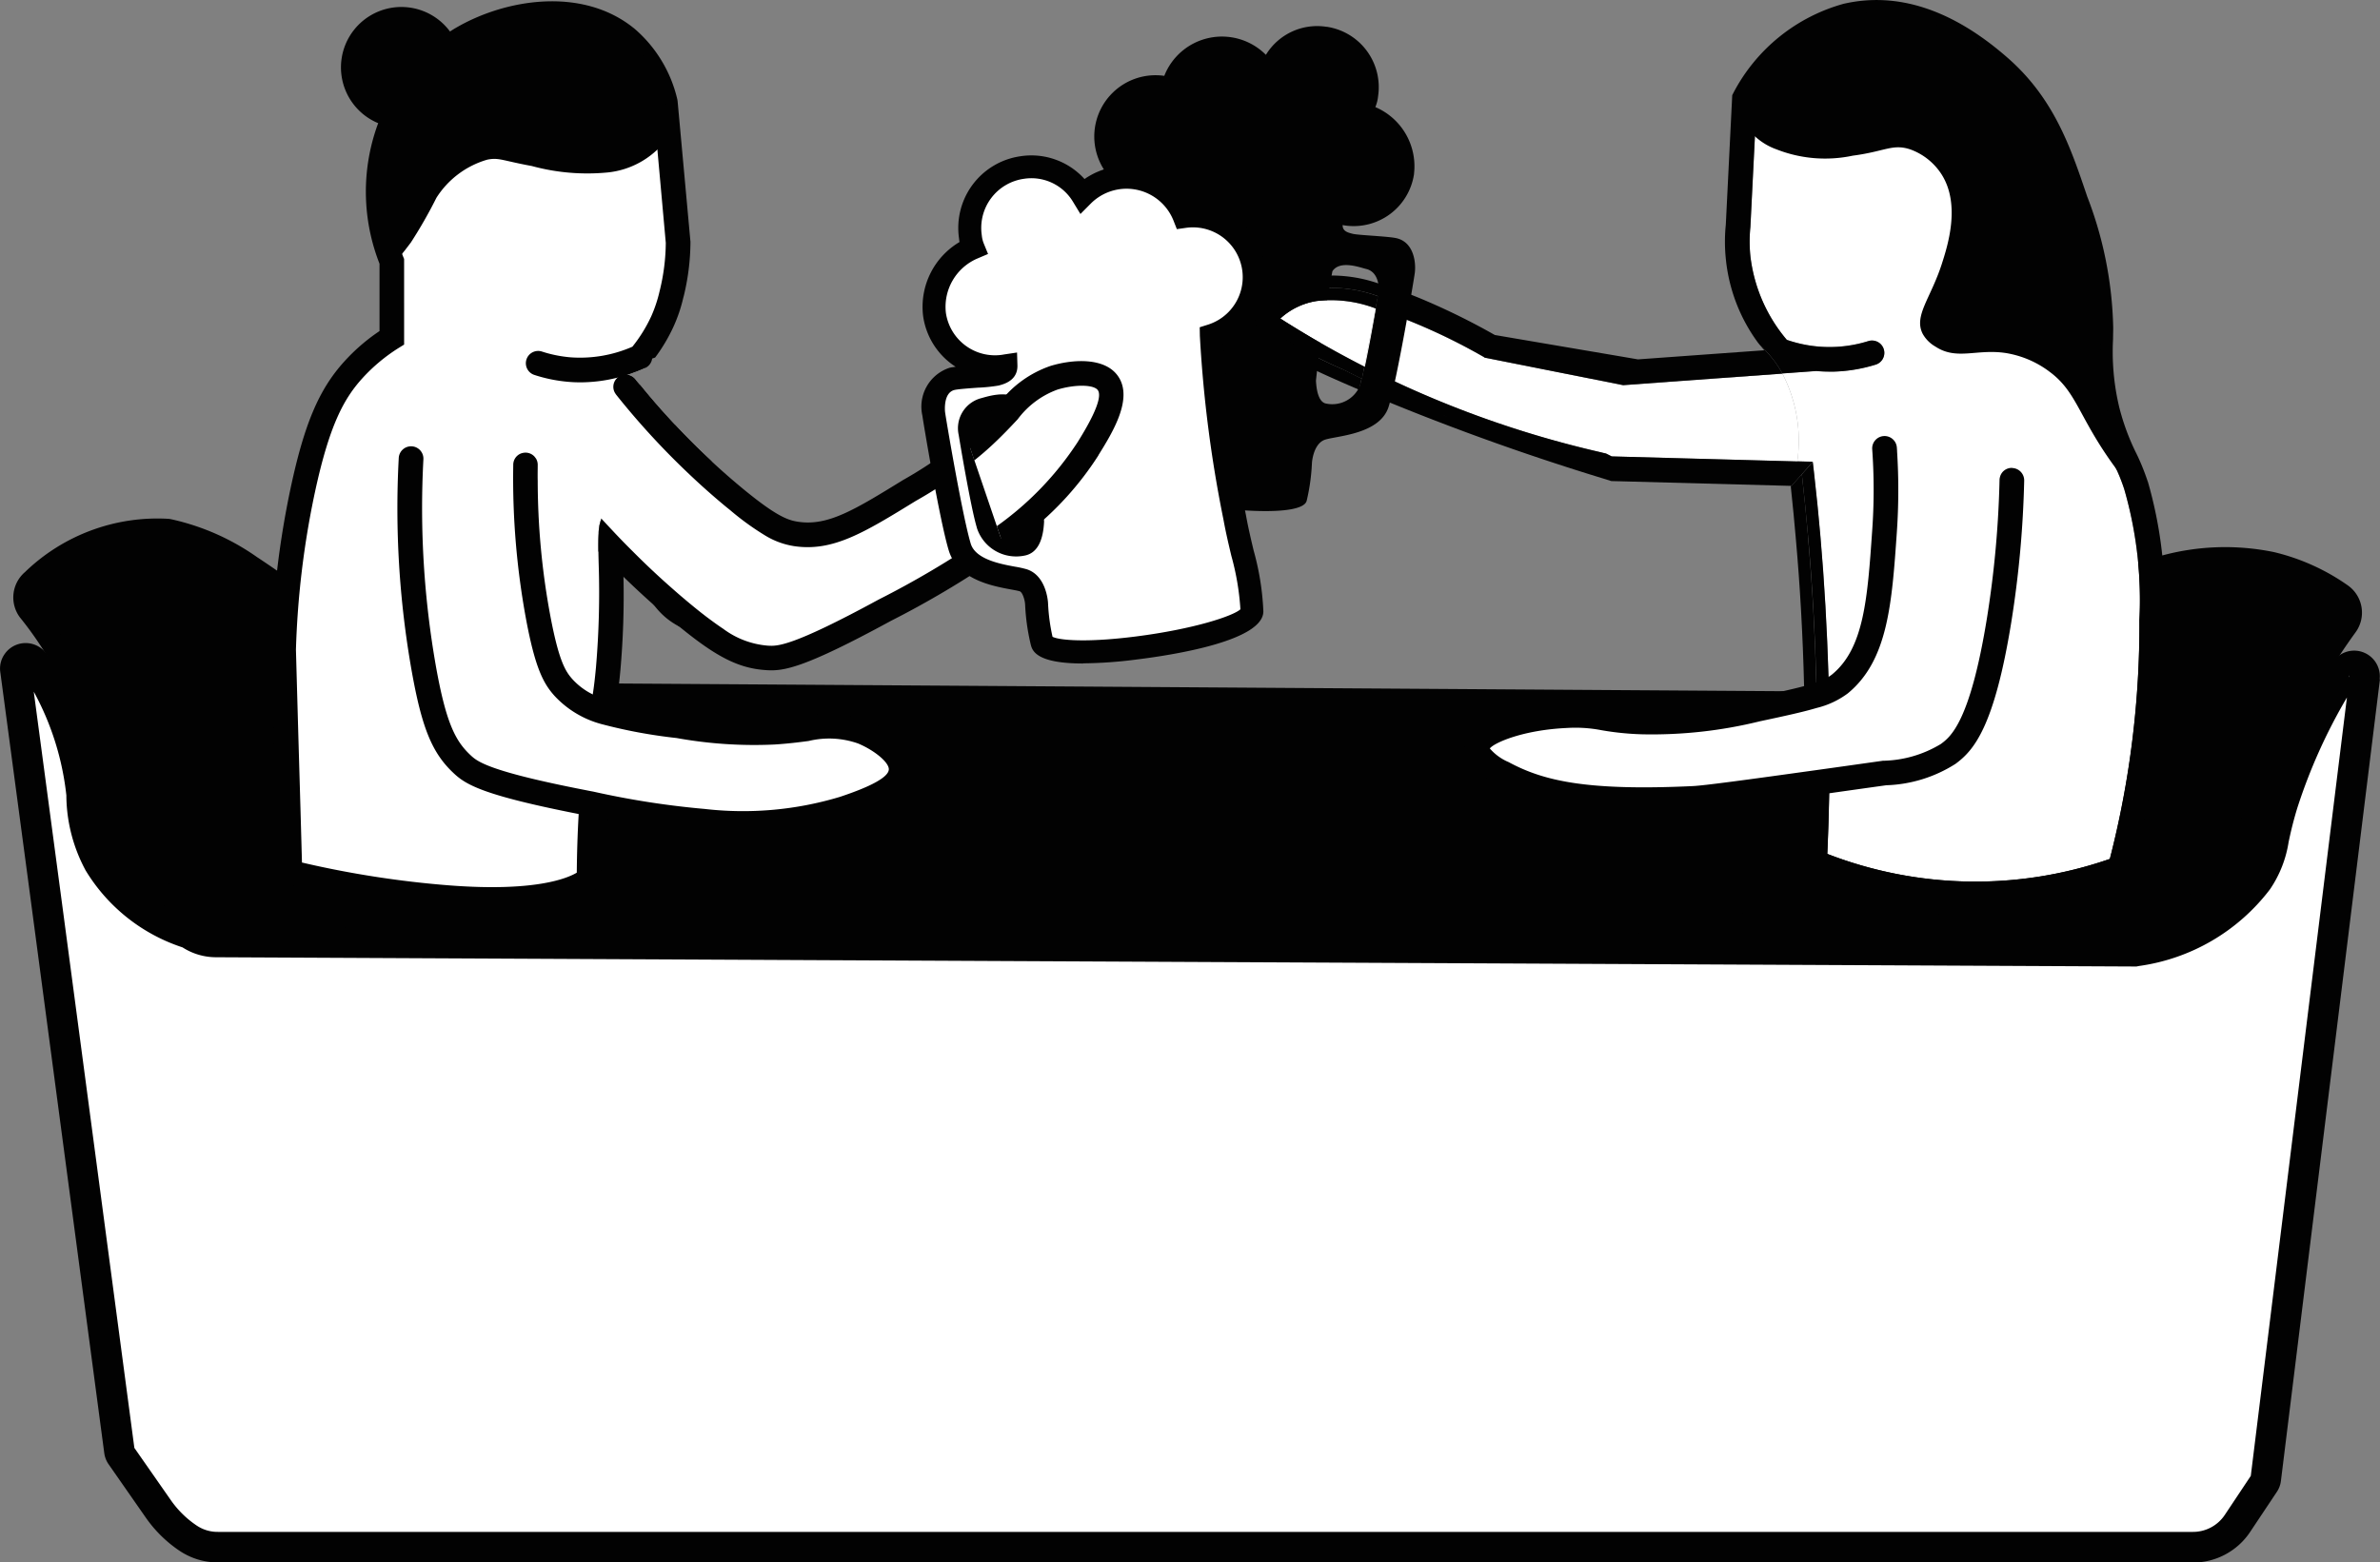 <svg id="Group_3306" data-name="Group 3306" xmlns="http://www.w3.org/2000/svg" xmlns:xlink="http://www.w3.org/1999/xlink" width="125.498" height="82.4" viewBox="0 0 125.498 82.4">
  <rect x="0" y="0" width="125.498" height="82.4" fill="#808080" stroke="none"/>
  <defs>
    <clipPath id="clip-path">
      <rect id="Rectangle_5930" data-name="Rectangle 5930" width="125.498" height="82.4" fill="none"/>
    </clipPath>
  </defs>
  <g id="Group_3305" data-name="Group 3305" clip-path="url(#clip-path)">
    <path id="Path_2159" data-name="Path 2159" d="M6.034,50.776v.138a6.291,6.291,0,0,0,.738,2.867,7.418,7.418,0,0,0,4.183,3.2l.1.033.081.062a1.126,1.126,0,0,0,.674.233l100.937.487a1.164,1.164,0,0,0,.251-.025,8.259,8.259,0,0,0,5.393-3.131,3.923,3.923,0,0,0,.643-1.7c.1-.49.234-1.1.506-1.982a32.574,32.574,0,0,1,4.609-9.037,1.156,1.156,0,0,0-.26-1.614l-.011-.009a10.811,10.811,0,0,0-3.667-1.656,11.684,11.684,0,0,0-7.069.662c-3.279,1.3-3.656,3-7.382,4.922a20.2,20.2,0,0,1-4.967,1.779,1.122,1.122,0,0,1-.252.026l-75.564-.5a1.159,1.159,0,0,1-.352-.058,22.353,22.353,0,0,1-5.911-2.895,57.8,57.8,0,0,0-5.091-3.776,11.983,11.983,0,0,0-4.34-1.9,9.456,9.456,0,0,0-7.146,2.669,1.156,1.156,0,0,0-.182,1.55,18.985,18.985,0,0,1,4.084,9.651" transform="translate(-0.42 -8.941)" fill="#020202"/>
    <path id="Path_2160" data-name="Path 2160" d="M112.557,58.21h-.013L11.609,57.723a1.751,1.751,0,0,1-1.039-.357l-.011-.006a7.988,7.988,0,0,1-4.5-3.453,6.97,6.97,0,0,1-.829-3.176V50.62a18.363,18.363,0,0,0-3.95-9.307,1.759,1.759,0,0,1,.256-2.388A10.048,10.048,0,0,1,9.119,36.11l.093.013a12.515,12.515,0,0,1,4.559,2,58.41,58.41,0,0,1,5.109,3.789,21.763,21.763,0,0,0,5.728,2.8.567.567,0,0,0,.174.029l75.564.5a.634.634,0,0,0,.122-.012,19.605,19.605,0,0,0,4.816-1.725,17.049,17.049,0,0,0,3.615-2.508,12.751,12.751,0,0,1,11.242-3.13,11.347,11.347,0,0,1,3.884,1.752,1.759,1.759,0,0,1,.414,2.472,31.921,31.921,0,0,0-4.524,8.87c-.257.834-.383,1.424-.484,1.9a4.569,4.569,0,0,1-.739,1.938,8.834,8.834,0,0,1-5.791,3.388,1.761,1.761,0,0,1-.345.034M8.541,37.3A8.874,8.874,0,0,0,2.36,39.815a.561.561,0,0,0-.114.764A19.523,19.523,0,0,1,6.44,50.51l0,.211A5.692,5.692,0,0,0,7.112,53.3a6.782,6.782,0,0,0,3.821,2.906l.216.075.158.122a.533.533,0,0,0,.311.107L112.551,57a.757.757,0,0,0,.124-.012l.04-.007a7.614,7.614,0,0,0,5-2.9,3.34,3.34,0,0,0,.523-1.41l.008-.048c.106-.5.239-1.124.519-2.033a33.125,33.125,0,0,1,4.7-9.214.551.551,0,0,0-.124-.769,10.16,10.16,0,0,0-3.466-1.568,11.009,11.009,0,0,0-6.69.631,11.154,11.154,0,0,0-3.494,2.24,18.308,18.308,0,0,1-3.848,2.664A20.844,20.844,0,0,1,100.72,46.4a1.943,1.943,0,0,1-.386.039l-75.562-.5a1.777,1.777,0,0,1-.535-.087,22.94,22.94,0,0,1-6.067-2.972l-.044-.033a57.075,57.075,0,0,0-5.037-3.737A11.352,11.352,0,0,0,9,37.314q-.231-.013-.461-.012" transform="translate(-0.226 -8.748)" fill="#020202"/>
    <path id="Path_2161" data-name="Path 2161" d="M124.956,46.829l-1.092,8.845L119.736,89.1a.537.537,0,0,1-.088.235l-1.4,2.1A2.821,2.821,0,0,1,115.9,92.7H11.76a2.84,2.84,0,0,1-1.586-.476A5.969,5.969,0,0,1,8.6,90.676l-1.953-2.8a.527.527,0,0,1-.094-.239Q4.546,72.53,2.54,57.423L1.076,46.461A.544.544,0,0,1,2.086,46.1a15.437,15.437,0,0,1,2.479,6.909v.131a7.576,7.576,0,0,0,.892,3.44,8.581,8.581,0,0,0,4.74,3.74.5.5,0,0,1,.1.052,2.452,2.452,0,0,0,1.338.408l101.2.487.064-.014a9.618,9.618,0,0,0,6.4-3.722,5.244,5.244,0,0,0,.842-2.162c.1-.467.224-1.045.475-1.872a29.645,29.645,0,0,1,3.321-7.027.546.546,0,0,1,1,.359" transform="translate(-0.259 -11.107)" fill="#fff"/>
    <path id="Path_2162" data-name="Path 2162" d="M11.485,93.248a3.63,3.63,0,0,1-2.015-.611,6.771,6.771,0,0,1-1.787-1.759l-1.952-2.8a1.342,1.342,0,0,1-.233-.595L1.482,57.271.018,46.31a1.323,1.323,0,0,1,.236-.98,1.341,1.341,0,0,1,.877-.549,1.356,1.356,0,0,1,1.383.639,16.323,16.323,0,0,1,2.6,7.251l0,.216a6.8,6.8,0,0,0,.786,3.04A7.777,7.777,0,0,0,10.183,59.3l.046.017a1.3,1.3,0,0,1,.263.138,1.635,1.635,0,0,0,.888.267l101.113.486.04-.006a8.87,8.87,0,0,0,5.853-3.393,4.448,4.448,0,0,0,.7-1.812l.008-.046c.1-.494.236-1.092.492-1.94A30.525,30.525,0,0,1,123,45.78a1.353,1.353,0,0,1,2.48.888l-.03,0,.045.005-5.221,42.275a1.332,1.332,0,0,1-.222.59l-1.4,2.1a3.621,3.621,0,0,1-3.018,1.617H11.485Zm-4.4-6.04,1.918,2.748A5.162,5.162,0,0,0,10.367,91.3a1.968,1.968,0,0,0,1.131.338H115.64a2.012,2.012,0,0,0,1.677-.9l1.368-2.054,5.069-41.05a28.909,28.909,0,0,0-2.626,5.856c-.23.761-.353,1.313-.449,1.769a6.072,6.072,0,0,1-.969,2.471l-.025.035a10.491,10.491,0,0,1-6.91,4.031l-.119.025L11.371,61.332a3.258,3.258,0,0,1-1.746-.52,9.388,9.388,0,0,1-5.117-4.071L4.487,56.7A8.425,8.425,0,0,1,3.5,52.9v-.1A14.7,14.7,0,0,0,1.78,47.326l1.561,11.7Zm111.631,1.424,0,0ZM7.048,87.152l0,0,0,0m2.545-26.36,0,0,0,0M123.882,46.484a.278.278,0,0,0,0,.083l.01-.082ZM1.612,46.069l0,.017a.069.069,0,0,0,0-.017" transform="translate(0 -10.849)" fill="#020202"/>
    <path id="Path_2163" data-name="Path 2163" d="M125.963,42.246c-.02,1.124-.052,2.177-.1,3.2a21.584,21.584,0,0,0,14.9.266,49.538,49.538,0,0,0,1.561-12.59,21.123,21.123,0,0,0-.8-6.907,9.492,9.492,0,0,0-.416-1.06s-.008-.008-.008-.012a.916.916,0,0,0-.057-.133l-.068-.141a13.632,13.632,0,0,1-.98-2.661,13.873,13.873,0,0,1-.363-3.943c0-.2.008-.392.008-.581a19.033,19.033,0,0,0-1.3-6.487l-.033-.085c-.827-2.459-1.612-4.778-3.814-6.7-.955-.831-3.862-3.363-7.482-2.54a8.12,8.12,0,0,0-4.87,3.907l-.093,1.838-.238,4.762a7.62,7.62,0,0,0,0,1.544,8.321,8.321,0,0,0,1.921,4.412,6.864,6.864,0,0,0,4.287.069.65.65,0,1,1,.383,1.242,8.251,8.251,0,0,1-2.186.364c-.082,0-.164,0-.245,0-.23,0-.461-.012-.689-.032v0l0,0-1.787.129a7.685,7.685,0,0,1,.792,4.631l.809.022.065.561c.136,1.2.245,2.306.338,3.375.21,2.4.352,4.891.428,7.4.008.242.012.48.016.721v0c0,.077.008.148.008.226l-.641.012h-.008v.677l.012,3.274v.654l.649.011c0,.19,0,.375-.008.557" transform="translate(-29.514 -0.416)" fill="#fff"/>
    <path id="Path_2164" data-name="Path 2164" d="M142.347,25.389a12.033,12.033,0,0,0-.536-1.346l-.073-.149a12.133,12.133,0,0,1-.891-2.415,12.578,12.578,0,0,1-.327-3.6c0-.205.008-.407.008-.6a20.33,20.33,0,0,0-1.374-6.923l-.024-.072c-.851-2.512-1.726-5.109-4.194-7.257C132.043.5,129.144-.45,126.313.2A9.383,9.383,0,0,0,120.5,4.9l-.061.121-.339,6.829a8.834,8.834,0,0,0,0,1.79,8.929,8.929,0,0,0,1.705,4.443l.092.114a5.777,5.777,0,0,1,1.185,1.5l1.787-.129,0,0h0c.229.02.458.032.689.032.082,0,.164,0,.245,0a8.25,8.25,0,0,0,2.186-.364.65.65,0,1,0-.383-1.242,6.858,6.858,0,0,1-4.287-.07,8.318,8.318,0,0,1-1.921-4.412,7.62,7.62,0,0,1,0-1.544l.238-4.761.092-1.839A8.124,8.124,0,0,1,126.6,1.461c3.62-.823,6.527,1.709,7.482,2.54,2.2,1.919,2.987,4.237,3.814,6.7l.033.085a19.033,19.033,0,0,1,1.3,6.487c0,.189,0,.379-.008.58a13.869,13.869,0,0,0,.363,3.943,13.642,13.642,0,0,0,.98,2.662l.068.141a.9.9,0,0,1,.057.133s0,.008.008.012a9.72,9.72,0,0,1,.416,1.061,21.119,21.119,0,0,1,.8,6.906A49.539,49.539,0,0,1,140.355,45.3a21.6,21.6,0,0,1-14.9-.266c.045-1.024.077-2.077.1-3.2,0-.182,0-.367.008-.557l-.649-.012c-.008,0-.012,0-.017,0l-.633-.008v.1c0,.221-.008.439-.012.657-.028,1.205-.064,2.33-.117,3.418l-.02.456.424.173a22.744,22.744,0,0,0,8.289,1.73c.149,0,.295,0,.444,0a22.813,22.813,0,0,0,7.845-1.387l.3-.109.092-.306a48.165,48.165,0,0,0,1.709-13.28,22.665,22.665,0,0,0-.867-7.322" transform="translate(-29.098 0)" fill="#020202"/>
    <path id="Path_2165" data-name="Path 2165" d="M142.038,25.8a.308.308,0,0,1-.171.07c-.1.007-.195-.047-.671-.671-2.177-2.856-2.191-4.245-3.691-5.369a5.214,5.214,0,0,0-2.349-1.007c-1.527-.225-2.571.4-3.691-.336a1.767,1.767,0,0,1-.671-.671c-.486-.949.417-1.862,1.007-3.691.3-.936,1-3.1,0-4.7a3.287,3.287,0,0,0-1.678-1.343c-.926-.3-1.322.114-3.02.336a7.012,7.012,0,0,1-4.027-.336A3.294,3.294,0,0,1,121.4,6.74a1.091,1.091,0,0,1-.061-.144l.061-1.2a8.806,8.806,0,0,1,5.369-4.363c3.943-.9,7.091,1.846,8.054,2.685,2.356,2.054,3.192,4.574,4.028,7.048a19.666,19.666,0,0,1,1.343,6.712,15.267,15.267,0,0,0,.335,4.362,13.169,13.169,0,0,0,1.007,2.684,10.953,10.953,0,0,1,.507,1.272" transform="translate(-29.408 -0.208)" fill="#020202"/>
    <path id="Path_2166" data-name="Path 2166" d="M125.552,36.345q-.144-1.69-.333-3.336l-.435.492c-.047.2-.089.355-.117.449.027-.095.07-.252.117-.449l-.147.166c.1.963.194,1.861.265,2.735.226,2.524.371,5.136.436,7.777,0,.165.008.33.012.5l.649-.012s0,0,0,0v0c0-.226-.012-.452-.02-.677-.064-2.484-.2-5.031-.431-7.636" transform="translate(-30.208 -8)" fill="#020202"/>
    <path id="Path_2167" data-name="Path 2167" d="M126.831,44.212v0c0-.242-.008-.48-.016-.722-.077-2.512-.218-5-.427-7.4-.093-1.068-.2-2.173-.339-3.375l-.065-.56h0l-.577.652q.186,1.648.333,3.335c.23,2.6.367,5.153.431,7.636.008.226.017.452.02.677h.008l.641-.012c0-.077,0-.149-.008-.226" transform="translate(-30.394 -7.792)" fill="#020202"/>
    <path id="Path_2168" data-name="Path 2168" d="M117,24.908l-5.921.427-2.476.182-1.762-.351-5.54-1.1-.056-.036a31.543,31.543,0,0,0-5.7-2.56l-.592,3.068a54.049,54.049,0,0,0,12.487,4.524c.085.024.169.04.254.061l.3.152,9.793.266A7.685,7.685,0,0,0,117,24.908" transform="translate(-23.014 -5.203)" fill="#fff"/>
    <path id="Path_2169" data-name="Path 2169" d="M117.708,30.52l-9.793-.266-.3-.152c-.085-.02-.17-.036-.254-.061a54.054,54.054,0,0,1-12.488-4.524l-.125.647-.023-.011-.124.591a129.717,129.717,0,0,0,12.978,4.712l.311.1.459.011,9.007.242,0,.043.148-.167.434-.491.577-.652ZM95.323,26.439c.309.148.614.3.933.443-.32-.147-.624-.3-.933-.443m1.71.788c.275.123.543.246.827.367-.283-.121-.552-.245-.827-.367m1.93.824c.2.08.386.163.586.242-.2-.08-.389-.162-.586-.242" transform="translate(-22.927 -6.185)" fill="#020202"/>
    <path id="Path_2170" data-name="Path 2170" d="M101.495,23.662l5.539,1.1,1.762.351,2.475-.182,5.921-.427a6.025,6.025,0,0,0-.393-.621,6.174,6.174,0,0,0-.791-.882c.089.11.17.207.227.272l-.311.021-6.35.459c-2.516-.431-5.031-.855-7.548-1.286A36.039,36.039,0,0,0,98.479,20.7a22.971,22.971,0,0,0-2.433-.9l-.133.631c.142.044.286.091.428.139-.159-.054-.318-.105-.476-.154l-.125.645a31.571,31.571,0,0,1,5.7,2.56Zm.269-.595a35.954,35.954,0,0,0-4.3-2.08,36.159,36.159,0,0,1,4.3,2.08M96.9,20.772q-.249-.092-.5-.177.249.084.5.177m.546.208q-.255-.1-.512-.2.258.1.512.2" transform="translate(-23.204 -4.8)" fill="#020202"/>
    <path id="Path_2171" data-name="Path 2171" d="M124.29,31.213a31.509,31.509,0,0,1,0,4.362c-.26,3.745-.449,6.493-2.35,8.054-.667.549-1.9.813-4.362,1.343a23.209,23.209,0,0,1-6.041.671c-2.187-.074-2.262-.416-4.027-.336-2.021.093-4.618.751-4.7,1.678-.039.452.526.9,1.343,1.343,2.075,1.121,4.591,1.6,10.067,1.343.783-.037,3.878-.472,10.067-1.343a6.62,6.62,0,0,0,3.355-1.007c.818-.6,1.83-1.766,2.685-7.048A53.284,53.284,0,0,0,131,32.891Z" transform="translate(-24.918 -7.565)" fill="#fff"/>
    <path id="Path_2172" data-name="Path 2172" d="M130.806,32.033a.638.638,0,0,0-.641.492.6.6,0,0,0-.02.145,53.44,53.44,0,0,1-.665,7.293c-.891,5.491-1.927,6.257-2.427,6.629a6.09,6.09,0,0,1-3.064.886q-1.924.273-3.471.488c-3.786.528-5.943.818-6.535.847-5.656.266-7.914-.286-9.728-1.266a2.689,2.689,0,0,1-.988-.718c.23-.3,1.749-.975,4.064-1.08a7.236,7.236,0,0,1,1.822.117,14.719,14.719,0,0,0,2.153.217,23.785,23.785,0,0,0,6.2-.686c1.286-.274,2.254-.483,3-.705a4.508,4.508,0,0,0,1.641-.77c2.112-1.738,2.322-4.725,2.584-8.511a32.338,32.338,0,0,0,.012-4.241c0-.068-.008-.141-.012-.21a.651.651,0,1,0-1.3.089,30.242,30.242,0,0,1,0,4.273c-.25,3.609-.431,6.213-2.112,7.6a1.952,1.952,0,0,1-.189.133,3.407,3.407,0,0,1-.645.286c-.189.069-.4.13-.645.2-.657.173-1.511.363-2.609.592a22.566,22.566,0,0,1-5.882.657,12.761,12.761,0,0,1-1.984-.2,8.6,8.6,0,0,0-2.093-.133c-.052,0-5.144.258-5.318,2.27-.077.9.859,1.528,1.681,1.971,1.927,1.04,4.149,1.492,7.709,1.492.827,0,1.721-.024,2.7-.073.6-.028,2.431-.27,5.813-.742.21-.028.424-.061.649-.093.21-.028.427-.056.653-.088.911-.13,1.911-.27,3.012-.424a7.206,7.206,0,0,0,3.653-1.129c.952-.7,2.04-1.915,2.94-7.466a54.918,54.918,0,0,0,.681-7.471.653.653,0,0,0-.637-.665" transform="translate(-24.709 -7.357)" fill="#020202"/>
    <path id="Path_2173" data-name="Path 2173" d="M43.287,27.134c-.508-.686-1.016-1.415-1.516-2.185-.186-.283-.37-.573-.552-.867-.306-.5-.6-.984-.867-1.468-.641-.682-1.266-1.395-1.858-2.133-.077-.089-.149-.174-.218-.262a.641.641,0,0,0-.379-.23c.105-.032.206-.068.307-.108.2-.069.4-.153.6-.242-.048-.108-.1-.217-.149-.327-.041-.089-.081-.177-.121-.261.121-.145.258-.314.4-.517a8.229,8.229,0,0,0,.782-1.346,7.665,7.665,0,0,0,.5-1.5,11.244,11.244,0,0,0,.334-2.685l-.516-5.665-.153-1.718c-.012-.056-.028-.117-.048-.181a.3.3,0,0,0-.016-.061c-.02-.077-.045-.157-.073-.242-.036-.1-.073-.218-.117-.335-.028-.077-.061-.153-.093-.233s-.077-.173-.117-.258-.085-.182-.133-.27a5.423,5.423,0,0,0-.52-.823c-.036-.052-.077-.1-.117-.153a3.61,3.61,0,0,0-.262-.307c-.04-.04-.081-.084-.121-.125a4.247,4.247,0,0,0-.395-.367c-2.56-2.129-6.41-1.363-8.725,0-.092.052-.181.109-.27.165a.111.111,0,0,0-.02.012v0c-.1.06-.189.125-.282.189a7.617,7.617,0,0,0-.762.6c-.1.092-.206.186-.3.282a8.311,8.311,0,0,0-.8.915c-.064.089-.129.173-.193.262,0,0-.008.012-.012.016-.073.105-.142.206-.206.311s-.137.214-.2.319-.121.209-.177.314c-.036.072-.077.145-.114.217a.794.794,0,0,0-.04.08c-.032.065-.064.125-.092.19-.125.261-.226.5-.307.721a.152.152,0,0,0-.016.036c-.064.177-.117.335-.157.464-.012.036-.02.068-.033.1a1.438,1.438,0,0,0-.052.161c-.069.242-.129.476-.173.709-.024.113-.045.23-.064.343a6.429,6.429,0,0,0-.092.661c-.008.085-.017.17-.02.25s-.012.161-.016.242-.008.161-.008.237c0,.17,0,.331,0,.488,0,.073,0,.145.008.218,0,.089.008.173.016.258a10.252,10.252,0,0,0,.395,2.137c.033.1.061.193.089.278,0,0,0,0,0,0,.041.117.077.222.113.311s.065.173.093.242v4.028a9.6,9.6,0,0,0-2.016,1.677c-1.145,1.261-1.923,2.818-2.685,6.378a46.767,46.767,0,0,0-1,8.386q.164,5.878.335,11.748a52.581,52.581,0,0,0,8.39,1.343c6.176.472,7.382-1.008,7.382-1.008,0-.835.012-1.947.092-3.278.012-.214.024-.432.041-.658l.077-.649.411-3.568.077-.653v-.008c.04-.214.077-.423.108-.649.073-.432.137-.92.2-1.613a47.189,47.189,0,0,0,.142-5.5q-.012-.533-.012-.944a5.9,5.9,0,0,1,.032-.915c.028-.217.081-.339.173-.355.2-.04.367.5.939,1.5.193.342.431.738.738,1.181.346.5.636.919.911,1.258l0,0a3.14,3.14,0,0,0,1.136.971h0a2.313,2.313,0,0,0,.294.113,2.082,2.082,0,0,0,.931.028,12.938,12.938,0,0,0,1.754-.363,24.914,24.914,0,0,0,3.02-1.008,44.208,44.208,0,0,1-3.637-4.33" transform="translate(-4.785 -0.229)" fill="#fff"/>
    <path id="Path_2174" data-name="Path 2174" d="M47.188,30.81c-.782-.818-1.532-1.669-2.246-2.544-.476-.585-.939-1.177-1.383-1.782,0,0,0,0,0,0q-.78-1.058-1.487-2.157c-.658-.609-1.3-1.25-1.924-1.915-.641-.681-1.265-1.395-1.858-2.133.415.855.859,1.69,1.323,2.516l.008.008c.274.48.552.952.843,1.42.193.314.395.629.6.939A46.053,46.053,0,0,0,45.584,31c-.674.245-1.362.459-2.052.641a6.184,6.184,0,0,1-2.33.342c-.048-.016-.1-.032-.145-.052a2.519,2.519,0,0,1-1.012-.863c-.242-.3-.511-.689-.846-1.181a16.571,16.571,0,0,1-1.153-1.959c-.294-.569-.568-1.109-1.177-1a.711.711,0,0,0-.577.439,2.178,2.178,0,0,0-.148.79v0c-.017.266-.017.573-.013.935,0,.194.008.4.013.63a46.23,46.23,0,0,1-.142,5.5c-.056.6-.108,1.036-.169,1.419-.056.354-.1.614-.109.669-.093.531-.261,1.879-.577,5.069l-.02,0c-.012.194-.023.383-.036.573-.06,1.048-.092,2.084-.1,3.093-.492.294-2.186,1.016-6.685.673A52.032,52.032,0,0,1,20.5,45.51q-.073-2.691-.153-5.375-.085-2.926-.165-5.853a46.258,46.258,0,0,1,.992-8.257c.77-3.588,1.536-4.984,2.531-6.076a9.2,9.2,0,0,1,1.875-1.565l.306-.189V13.679l-.048-.117c-.02-.048-.04-.1-.06-.157a9.08,9.08,0,0,1-.255-5.79c.085-.29.186-.577.295-.855a8.323,8.323,0,0,1,3.036-3.882c.129-.093.266-.178.4-.258,3.241-1.9,6.41-1.367,7.979-.061a5.685,5.685,0,0,1,1.79,2.968l.222,2.427.439,4.875a10.807,10.807,0,0,1-.314,2.5l-.016.064a7.11,7.11,0,0,1-.439,1.314,7.769,7.769,0,0,1-.992,1.6,6.892,6.892,0,0,1-3.242.561,6.646,6.646,0,0,1-1.527-.306.648.648,0,1,0-.4,1.233,7.872,7.872,0,0,0,1.826.367c.2.017.4.024.6.024h.028a8.046,8.046,0,0,0,1.907-.242c.19-.045.383-.1.569-.161.1-.033.205-.068.306-.109.2-.068.4-.153.6-.242a.638.638,0,0,0,.375-.5c.052-.016.1-.036.157-.052a8.957,8.957,0,0,0,.968-1.629,8.013,8.013,0,0,0,.52-1.54l.02-.068a12.219,12.219,0,0,0,.355-2.838v-.033l-.677-7.41-.016-.1a7,7,0,0,0-2.226-3.7C35.347-.7,31.251-.056,28.6,1.5c-.1.057-.193.117-.29.181a9.624,9.624,0,0,0-3.79,4.834c-.089.238-.169.48-.242.73a10.394,10.394,0,0,0,.311,6.685v3.552a10.032,10.032,0,0,0-1.847,1.593c-1.342,1.476-2.112,3.286-2.838,6.676a47.632,47.632,0,0,0-1.02,8.507V34.3q.078,2.939.165,5.874t.17,5.87l.012.5.483.117a53.024,53.024,0,0,0,8.495,1.358c.871.069,1.649.1,2.343.1,4.253,0,5.391-1.089,5.592-1.339l.145-.181v-.234c0-1.024.024-2.08.085-3.153,0-.047.006-.094.009-.141.427-3.943.618-5.525.692-5.975.006-.035.036-.216.071-.463.051-.354.1-.761.146-1.278a45.012,45.012,0,0,0,.161-4.907c0-.262-.012-.508-.016-.742,0-.052,0-.109,0-.165q.277.484.689,1.089c.351.512.657.955.959,1.33a3.817,3.817,0,0,0,1.29,1.093,2.565,2.565,0,0,0,.452.181,2.4,2.4,0,0,0,.919.069h0a8,8,0,0,0,.948-.129c.33-.065.714-.154,1.165-.27a25.9,25.9,0,0,0,3.1-1.032l.883-.359Z" transform="translate(-4.577 -0.022)" fill="#020202"/>
    <path id="Path_2175" data-name="Path 2175" d="M40.844,5.514a6.358,6.358,0,0,0-2.015-3.356C36.272.03,32.421.8,30.105,2.158c-.1.059-.195.123-.292.186A3.186,3.186,0,1,0,26.32,6.8c-.118.317-.2.572-.242.73a9.827,9.827,0,0,0,.336,6.376c.227.023.486-.319,1.006-1.007a24.5,24.5,0,0,0,1.342-2.349,4.73,4.73,0,0,1,2.686-2.014c.617-.123.778.048,2.348.336a11.132,11.132,0,0,0,4.028.336,4.449,4.449,0,0,0,3.02-1.677,2.331,2.331,0,0,0,.154-.3Z" transform="translate(-5.751 -0.116)" fill="#020202"/>
    <path id="Path_2176" data-name="Path 2176" d="M66.626,29.963a18.249,18.249,0,0,1-5.261,5.221,48.713,48.713,0,0,1-5.556,3.29c-4.528,2.464-5.455,2.56-6.2,2.516a5.947,5.947,0,0,1-3.278-1.419h0c-.314-.234-.657-.5-1.028-.806h0l-.443-.371c-.222-.189-.456-.387-.694-.6l0,0c-.846-.742-1.79-1.629-2.794-2.673-.209-.218-.423-.444-.636-.677v0a2.181,2.181,0,0,1,.148-.79Q39.267,31.872,37.8,29.9l3.822-2.822.52-.383c.7.874,1.386,1.661,2.048,2.371l.008.008c.685.734,1.338,1.379,1.947,1.943S47.3,32.063,47.8,32.474c.121.1.234.194.343.283,0,0,0,0,0,0,1.649,1.334,2.346,1.6,3.04,1.7,1.782.255,3.27-.661,5.939-2.3a22.765,22.765,0,0,0,4.092-2.951c1.657-1.552,2.108-2.536,3.62-3,.855-.261,2.322-.435,2.834.27.6.827-.419,2.468-1.044,3.475" transform="translate(-9.162 -6.299)" fill="#fff"/>
    <path id="Path_2177" data-name="Path 2177" d="M68.109,30.1a16.507,16.507,0,0,1-3.725,4.1q-.756.623-1.709,1.31a49.487,49.487,0,0,1-5.616,3.331c-4.592,2.5-5.648,2.652-6.555,2.592-1.427-.089-2.6-.661-4.612-2.314-.17-.133-.342-.278-.524-.432-.258-.217-.512-.435-.766-.661q-.828-.732-1.629-1.512c-.221-.214-.443-.436-.665-.657s-.443-.452-.661-.686c0-.363,0-.669.012-.936v0a2.182,2.182,0,0,1,.148-.79c.174.186.347.375.52.557q.544.586,1.113,1.149,1.034,1.041,2.121,1.992c.214.189.427.375.645.556.125.109.25.21.367.307.323.266.617.5.887.7s.52.383.754.536a4.541,4.541,0,0,0,2.371.9c.488.028,1.226.077,5.846-2.435a48.414,48.414,0,0,0,5.487-3.246A17.7,17.7,0,0,0,67,29.413c.351-.564,1.415-2.278,1.068-2.754-.214-.294-1.2-.306-2.121-.028a4.553,4.553,0,0,0-2.1,1.564c-.351.375-.75.8-1.266,1.286a23.185,23.185,0,0,1-4.2,3.028c-2.713,1.669-4.354,2.673-6.369,2.391a4.143,4.143,0,0,1-1.565-.564A14.246,14.246,0,0,1,48.6,33c-.089-.073-.186-.149-.283-.23q-.889-.738-1.742-1.54a40.607,40.607,0,0,1-4-4.334c0-.008-.012-.012-.012-.02a.639.639,0,0,1,.081-.858.213.213,0,0,1,.032-.033.654.654,0,0,1,.915.1c.069.089.141.173.217.262.593.738,1.218,1.452,1.859,2.133.624.665,1.266,1.306,1.923,1.915.508.475,1.032.935,1.56,1.374,1.891,1.572,2.508,1.766,3.06,1.843,1.556.222,2.959-.641,5.507-2.209A21.789,21.789,0,0,0,61.7,28.529c.488-.455.871-.863,1.209-1.226a5.749,5.749,0,0,1,2.669-1.915c1.2-.367,2.85-.452,3.548.508.858,1.181-.27,3-1.016,4.2" transform="translate(-10.093 -6.091)" fill="#020202"/>
    <path id="Path_2178" data-name="Path 2178" d="M28.58,31.929A48.638,48.638,0,0,0,29.251,43c.522,2.912,1.026,4.106,2.014,5.034.54.508,1.319,1.024,6.375,2.014a48.993,48.993,0,0,0,6.376,1.007,18.283,18.283,0,0,0,7.383-.671c1.122-.377,2.956-.993,3.02-2.014.055-.867-1.186-1.668-2.013-2.014-1.458-.609-2.43-.139-4.7,0a22.623,22.623,0,0,1-5.034-.336c-3.1-.437-4.826-.68-6.04-2.013-.505-.555-.883-1.256-1.343-3.691a39.9,39.9,0,0,1-.671-8.054Z" transform="translate(-6.911 -7.738)" fill="#fff"/>
    <path id="Path_2179" data-name="Path 2179" d="M54.861,48.208c-.092,1.455-2.121,2.137-3.463,2.584a16.4,16.4,0,0,1-5.479.782c-.653,0-1.371-.024-2.152-.077a39.93,39.93,0,0,1-5.266-.786c-.205-.04-.419-.081-.641-.121-.177-.036-.355-.073-.54-.109l-.105-.02c-5.044-.992-5.947-1.544-6.6-2.162-1.129-1.06-1.665-2.371-2.205-5.39a49.215,49.215,0,0,1-.681-11.224.65.65,0,0,1,1.3.068v0a48.173,48.173,0,0,0,.661,10.921c.54,3.016,1.036,3.939,1.818,4.677.355.331.891.839,6.056,1.846.145.029.282.057.419.081a44.849,44.849,0,0,0,5.878.915,17.7,17.7,0,0,0,7.132-.637c.625-.21,2.54-.855,2.577-1.44.024-.363-.73-1-1.617-1.374a4.591,4.591,0,0,0-2.609-.133c-.512.069-1.089.141-1.8.186a22.981,22.981,0,0,1-5.165-.342,26.861,26.861,0,0,1-3.987-.742,5.206,5.206,0,0,1-2.443-1.476c-.608-.67-1.028-1.508-1.5-4.012a40.821,40.821,0,0,1-.682-8.184.045.045,0,0,1,0-.024.641.641,0,0,1,.407-.569.723.723,0,0,1,.246-.044.645.645,0,0,1,.464.205l.044.057a.242.242,0,0,0,.029.036.638.638,0,0,1,.1.358c0,.278-.008.552,0,.83V32.9a38.959,38.959,0,0,0,.661,7.088c.455,2.419.806,2.959,1.181,3.375a3.592,3.592,0,0,0,1.052.786,4.308,4.308,0,0,0,.617.254c.193.069.4.133.629.189a33.789,33.789,0,0,0,3.354.577,21.948,21.948,0,0,0,4.9.33c.669-.04,1.221-.112,1.714-.173a5.708,5.708,0,0,1,3.278.221c1.157.484,2.484,1.472,2.411,2.657" transform="translate(-6.703 -7.531)" fill="#020202"/>
    <path id="Path_2180" data-name="Path 2180" d="M92.09,13c-.448-.1-2.005-.155-2.3-.229-.275-.069-.542-.142-.533-.461.038.006.074.014.112.02a3.218,3.218,0,0,0,3.653-2.715c0-.008,0-.017,0-.027a3.393,3.393,0,0,0-2.04-3.5,2.02,2.02,0,0,0,.145-.584,3.218,3.218,0,0,0-2.715-3.653l-.027,0A3.164,3.164,0,0,0,85.21,3.332,3.268,3.268,0,0,0,79.852,4.44a3.232,3.232,0,0,0-1.43,6.282,68.576,68.576,0,0,1-1.233,9.587,31,31,0,0,0-.905,4.956c0,1.365,10.725,3,11.077,1.583a10.586,10.586,0,0,0,.277-1.993s.061-1.025.7-1.23,2.9-.28,3.35-1.753,1.3-6.506,1.372-7.026-.03-1.632-.971-1.846m-1.878,7.665a1.578,1.578,0,0,1-1.847,1.054c-.392-.091-.492-.75-.514-1.209.208-1.968.536-4.037.868-5.768.4-.6,1.461-.192,1.766-.121.642.146.712.9.661,1.258S90.515,19.668,90.212,20.665Z" transform="translate(-18.459 -0.44)" fill="#020202"/>
    <path id="Path_2181" data-name="Path 2181" d="M64.981,24.644c.074.52.928,5.563,1.372,7.026s2.711,1.548,3.35,1.753.7,1.23.7,1.23a10.525,10.525,0,0,0,.277,1.993c.352,1.421,11.08-.218,11.077-1.583a31,31,0,0,0-.905-4.956A68.577,68.577,0,0,1,79.62,20.52a3.232,3.232,0,0,0-1.43-6.282,3.268,3.268,0,0,0-5.358-1.108,3.165,3.165,0,0,0-3.174-1.481l-.027,0a3.218,3.218,0,0,0-2.715,3.653,2.044,2.044,0,0,0,.144.584,3.394,3.394,0,0,0-2.04,3.5c0,.009,0,.018,0,.027a3.219,3.219,0,0,0,3.653,2.715c.038-.005.074-.014.111-.019.01.319-.257.392-.532.461-.3.074-1.858.127-2.305.229-.94.214-1.045,1.327-.97,1.846m2.849,5.819c-.3-1-.884-4.431-.935-4.786s.02-1.112.661-1.258c.3-.07,1.368-.481,1.766.121.331,1.73.659,3.8.868,5.768-.022.459-.122,1.118-.514,1.21A1.579,1.579,0,0,1,67.829,30.463Z" transform="translate(-15.744 -2.815)" fill="#fff"/>
    <path id="Path_2182" data-name="Path 2182" d="M72.661,37.613c-2.511,0-2.685-.7-2.762-1.014a11.13,11.13,0,0,1-.294-2.112c-.019-.266-.149-.638-.282-.68-.09-.03-.277-.064-.475-.1-.98-.182-2.8-.521-3.268-2.052s-1.319-6.6-1.392-7.115a2.154,2.154,0,0,1,1.433-2.522c.086-.02.193-.037.321-.053a3.813,3.813,0,0,1-1.712-2.655l-.006-.048a3.973,3.973,0,0,1,1.923-3.876c-.012-.07-.022-.142-.029-.214a3.819,3.819,0,0,1,3.229-4.308,3.777,3.777,0,0,1,3.391,1.2,3.876,3.876,0,0,1,5.627,1.343,3.838,3.838,0,0,1,1.677,7.329,72.34,72.34,0,0,0,1.211,9.068c.12.661.265,1.27.405,1.859a14.022,14.022,0,0,1,.51,3.2c0,1.549-4.685,2.294-6.7,2.542a23.278,23.278,0,0,1-2.806.2m-1.611-1.4c.352.18,1.771.319,4.4-.017,3.024-.386,5.107-1.07,5.507-1.432a13.563,13.563,0,0,0-.477-2.817c-.143-.6-.292-1.23-.418-1.922a67.071,67.071,0,0,1-1.243-9.684l-.008-.452.431-.136a2.627,2.627,0,0,0-1.162-5.106l-.474.067-.175-.445a2.664,2.664,0,0,0-4.367-.9l-.543.547-.4-.658a2.555,2.555,0,0,0-2.567-1.2,2.614,2.614,0,0,0-2.235,2.971,1.559,1.559,0,0,0,.105.443l.226.552-.547.233a2.772,2.772,0,0,0-1.676,2.873,2.619,2.619,0,0,0,2.967,2.211l.115-.02.67-.1.02.676c.023.814-.739,1-.991,1.066a8.762,8.762,0,0,1-1.1.113c-.432.031-1.024.074-1.218.118-.624.142-.507,1.161-.506,1.171.091.63.931,5.545,1.353,6.936.251.827,1.554,1.07,2.332,1.214a5.317,5.317,0,0,1,.624.138c1,.323,1.111,1.623,1.12,1.771a10.015,10.015,0,0,0,.237,1.785M69.13,31.968a2.17,2.17,0,0,1-2.07-1.511l0-.011c-.318-1.047-.9-4.526-.955-4.876a1.64,1.64,0,0,1,1.125-1.933c.032-.008.076-.02.127-.035.505-.143,1.69-.479,2.278.413l.067.1.023.119c.374,1.955.685,4.022.875,5.817l.005.046,0,.047c-.05,1.033-.38,1.629-.98,1.769a2.224,2.224,0,0,1-.49.055m-.917-1.879a.969.969,0,0,0,1.06.66,1.785,1.785,0,0,0,.117-.617c-.181-1.7-.471-3.635-.821-5.487a1.777,1.777,0,0,0-.884.12c-.077.021-.14.039-.188.05-.223.051-.21.5-.2.583.059.41.634,3.76.914,4.691" transform="translate(-15.551 -2.622)" fill="#020202"/>
    <path id="Path_2183" data-name="Path 2183" d="M91.026,20.931a3.67,3.67,0,0,0-1.919.924c1.113.709,2.3,1.411,3.568,2.084q.434.231.865.452l.593-3.068a6.593,6.593,0,0,0-3.107-.391" transform="translate(-21.596 -5.057)" fill="#fff"/>
    <path id="Path_2184" data-name="Path 2184" d="M92.463,23.732c-1.266-.674-2.455-1.374-3.568-2.084a3.666,3.666,0,0,1,1.919-.924,6.592,6.592,0,0,1,3.106.392l.125-.645a7.077,7.077,0,0,0-3.375-.38c-.121.03-2.359.564-2.436,1.551s3.977,2.694,3.977,2.694c.324.165.655.33.992.495l.125-.647q-.432-.22-.865-.452" transform="translate(-21.385 -4.849)" fill="#020202"/>
    <path id="Path_2185" data-name="Path 2185" d="M92,24.129s-4.059-1.7-3.977-2.694,2.315-1.521,2.436-1.551a7.146,7.146,0,0,1,3.423.394l.133-.631a7.61,7.61,0,0,0-3.7-.4c-.665.153-2.826.762-2.939,2.129-.1,1.31,2.362,2.459,4.37,3.346.349.154.718.314,1.1.477l.125-.592c-.329-.161-.653-.322-.969-.483" transform="translate(-21.176 -4.643)" fill="#020202"/>
    <path id="Path_2186" data-name="Path 2186" d="M73.738,29.965a17.289,17.289,0,0,1-4.589,4.725l-.221-.646-1.181-3.467-.222-.661c.262-.214.528-.448.8-.7,1.657-1.552,2.109-2.536,3.62-3,.855-.261,2.322-.435,2.835.27.6.827-.42,2.468-1.044,3.475" transform="translate(-16.366 -6.299)" fill="#fff"/>
    <path id="Path_2187" data-name="Path 2187" d="M74.219,30.1a16.5,16.5,0,0,1-3.725,4.1q-.544.455-1.2.932l-.218-.646-.221-.645a16.443,16.443,0,0,0,4.257-4.423c.351-.564,1.415-2.277,1.068-2.753-.214-.295-1.2-.307-2.121-.028a4.553,4.553,0,0,0-2.1,1.564c-.351.375-.75.8-1.266,1.286-.351.33-.689.621-1.024.886l-.221-.661-.226-.658q.284-.241.58-.52c.488-.455.871-.863,1.209-1.226a5.743,5.743,0,0,1,2.669-1.915c1.2-.367,2.85-.452,3.548.508.858,1.181-.27,3-1.016,4.2" transform="translate(-16.294 -6.092)" fill="#020202"/>
  </g>
</svg>
